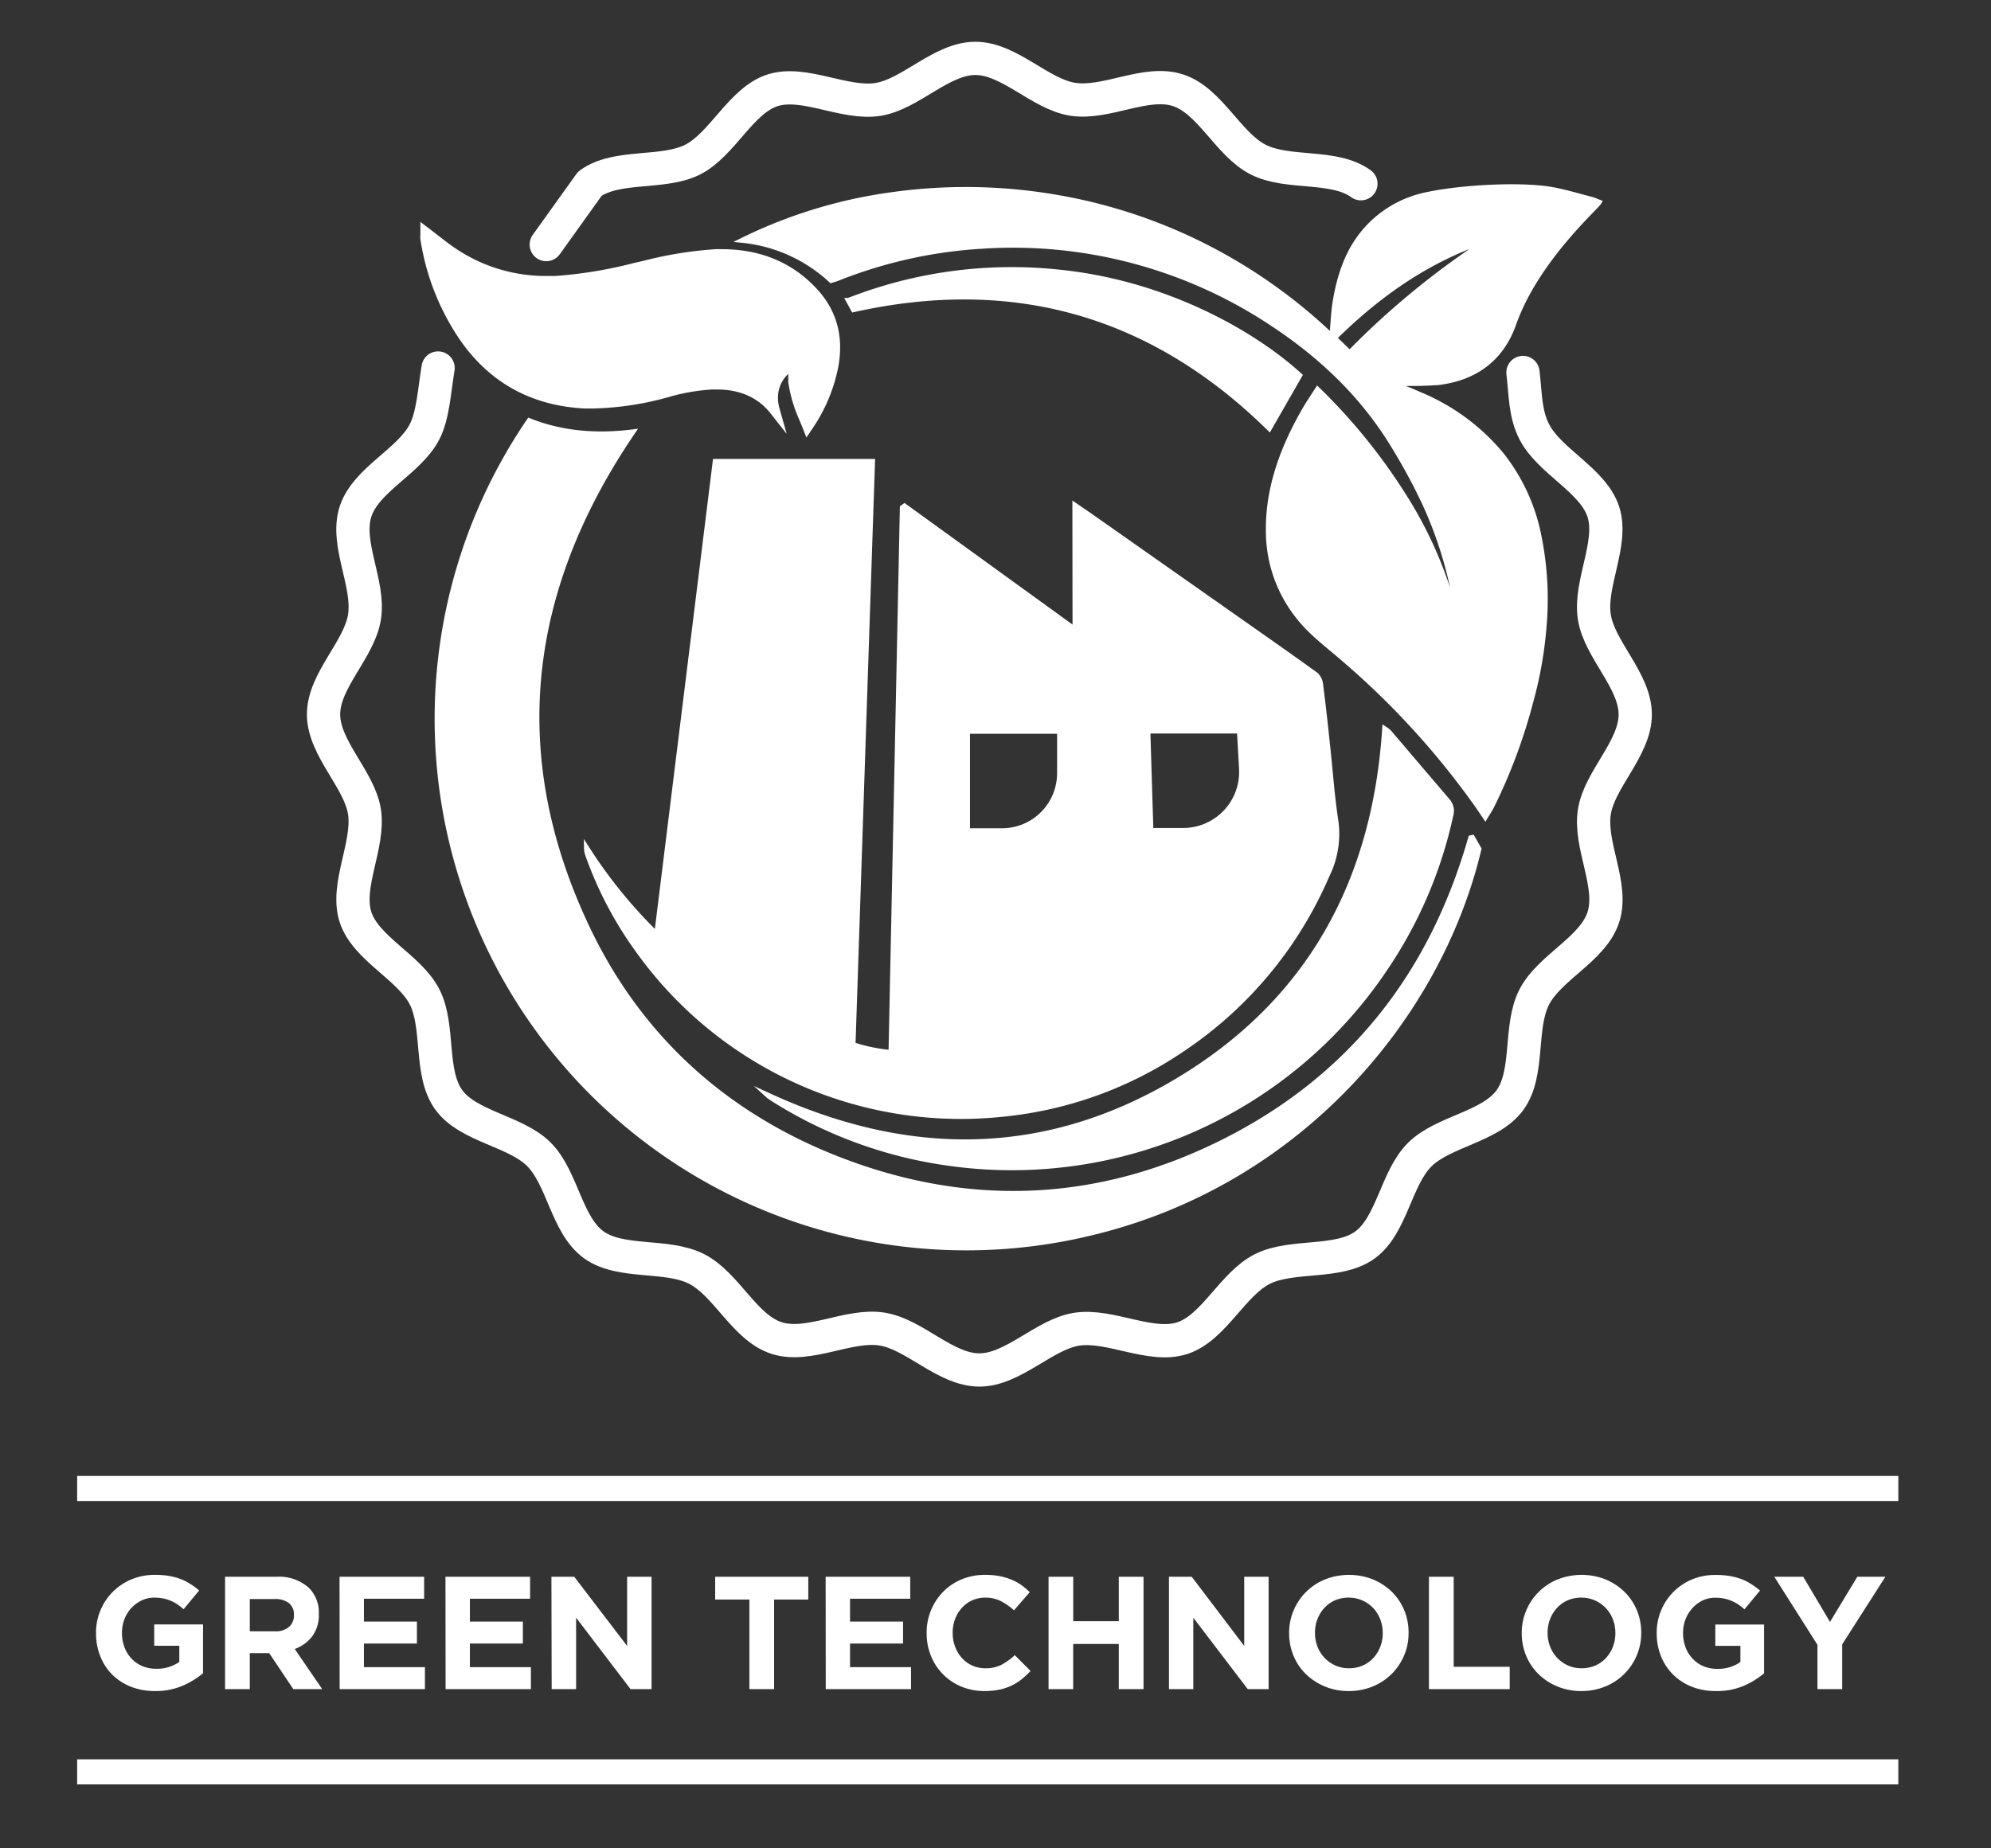 <svg xmlns="http://www.w3.org/2000/svg" id="fb33cdbe-22be-4216-8ac5-347fb67365b9" data-name="Livello 1" viewBox="0 0 396.85 368.5"><rect x="0" y="0" width="396.85" height="368.5" fill="#333333" stroke="none"/><defs><style>.fee78d8d-6df7-4bc0-8c40-94b5a0bcb8ef{fill:none;stroke-linecap:round;stroke-linejoin:round;stroke-width:6.63px;}.a8423a64-e44b-42fa-bfb3-8dcbff48395f,.b2ee42b3-cf76-4d39-a018-42704560ea33,.fee78d8d-6df7-4bc0-8c40-94b5a0bcb8ef{stroke:#fff;}.a8423a64-e44b-42fa-bfb3-8dcbff48395f,.b2ee42b3-cf76-4d39-a018-42704560ea33,.fc1ae064-e492-439d-87c2-d0f5b6e5ef6b{fill:#fff;}.a8423a64-e44b-42fa-bfb3-8dcbff48395f,.b2ee42b3-cf76-4d39-a018-42704560ea33{stroke-miterlimit:10;}.b2ee42b3-cf76-4d39-a018-42704560ea33{stroke-width:5px;}</style></defs><path class="fee78d8d-6df7-4bc0-8c40-94b5a0bcb8ef" d="M87.32,73.37c-.74,4.49-1,9.42-2.68,12.68C81.62,92,72.93,95.59,70.86,102s2.84,14.32,1.79,21c-1,6.5-8.16,12.64-8.16,19.42s7.14,12.93,8.16,19.42c1,6.67-3.83,14.71-1.79,21s10.76,10,13.78,15.93.9,15.13,4.81,20.51,13.32,6.18,18,10.89,5.49,14.1,10.89,18,14.54,1.77,20.51,4.82,9.54,11.7,15.93,13.77,14.32-2.83,21-1.79c6.49,1,12.64,8.16,19.42,8.16S208.14,266,214.64,265c6.67-1,14.7,3.83,21,1.79s10-10.76,15.94-13.77,15.13-.91,20.5-4.82,6.18-13.31,10.9-18,14.09-5.49,18-10.89,1.77-14.54,4.82-20.51,11.7-9.54,13.78-15.93-2.84-14.32-1.79-21c1-6.49,8.15-12.64,8.15-19.42s-7.13-12.92-8.15-19.42c-1.05-6.66,3.83-14.7,1.79-21S308.82,92,305.8,86.05c-1.84-3.59-1.72-7.4-2.24-11.79"></path><path class="fee78d8d-6df7-4bc0-8c40-94b5a0bcb8ef" d="M271.26,36.63c-5.38-3.92-14.54-1.77-20.5-4.82S241.22,20.11,234.82,18s-14.32,2.84-21,1.79c-6.49-1-12.63-8.15-19.41-8.15S181.49,18.8,175,19.82C168.33,20.87,160.29,16,154,18S144,28.8,138.08,31.81s-15.13.9-20.51,4.82l-8.69,12.13"></path><path class="a8423a64-e44b-42fa-bfb3-8dcbff48395f" d="M214.25,100.74c1.63,1.12,2.94,2,4.24,2.93l28.46,20c5.12,3.6,10.26,7.19,15.34,10.86a3.14,3.14,0,0,1,.94,2c.53,4.15,1,8.3,1.42,12.46.54,4.93.87,9.89,1.63,14.78a18.72,18.72,0,0,1-1.8,10.81,79.26,79.26,0,0,1-28.25,34.23,77.21,77.21,0,0,1-36.32,13.33,79.14,79.14,0,0,1-72.77-32.7,74.94,74.94,0,0,1-9.93-18.86,4.33,4.33,0,0,1-.31-1.56,96.94,96.94,0,0,0,14,17.25L142.56,92h31.35c-1.3,38.77-2.59,77.46-3.89,116.28a34.64,34.64,0,0,0,7.58,1.57q1.14-54.51,2.26-108.66l.42-.3,34,24.61Zm14.54,45c.2,6.72.4,13.26.61,19.84h6.41a11.68,11.68,0,0,0,11.66-12.34l-.42-7.5Zm-17.59.06H192.84v19.83h6.88a11.48,11.48,0,0,0,11.48-11.48Z"></path><path class="a8423a64-e44b-42fa-bfb3-8dcbff48395f" d="M277.39,76.32c1.92.8,3.86,1.56,5.76,2.4a42.12,42.12,0,0,1,16.06,11.85,37.92,37.92,0,0,1,7.63,16.83,62.88,62.88,0,0,1,.94,17.26,79.88,79.88,0,0,1-2.7,15.35,108.65,108.65,0,0,1-7.78,20.79c-.33.64-.73,1.24-1.25,2.1-.72-1.07-1.28-1.9-1.86-2.72a160.48,160.48,0,0,0-26.33-28.77c-3.18-2.78-6.62-5.25-9.22-8.65a27.3,27.3,0,0,1-5.81-16.15c-.28-9,2.76-17.14,7.16-24.83.76-1.33,1.64-2.6,2.62-4.15a114.67,114.67,0,0,1,16.93,20.79,81.81,81.81,0,0,1,10.6,24.35l.34-.08c-.2-1.35-.36-2.71-.63-4a80,80,0,0,0-5.94-18.45,117.49,117.49,0,0,0-6.71-12.26c-6.08-9.7-14.25-17.34-23.8-23.6A93.31,93.31,0,0,0,195.57,49.1a92.31,92.31,0,0,0-28.67,6.42c-.34.13-.7.22-1.24.39a30.42,30.42,0,0,0-17.69-8,97,97,0,0,1,30-9.12,105.87,105.87,0,0,1,31.49.36,104.34,104.34,0,0,1,30.08,9.65,106.27,106.27,0,0,1,25.95,18.25c.21-2.41.28-4.49.58-6.53C267,54.73,268.78,49.32,273,45a22,22,0,0,1,11.74-6.26c6.44-1.37,19-2.15,25.34-.81,2.44.51,4.84,1.21,7.26,1.85.42.11.82.31,1.4.53-.68,1.17-12.33,11.33-16.93,24-2.43,7.12-7.65,11-15,11.94a69.94,69.94,0,0,1-8.2.14h-1.22l-.07,0Zm-8.36-6a162.07,162.07,0,0,1,27.66-22.6c-11.9,3.93-21.84,10.86-30.72,19.65C267,68.41,268,69.31,269,70.33Z"></path><path class="a8423a64-e44b-42fa-bfb3-8dcbff48395f" d="M105.48,83.87C112.07,86.5,119,87,126.14,86.11c-21.43,31.48-25.42,64.45-9.08,98.88,10.17,21.43,26.81,36.75,48.82,45.63,26.31,10.61,52.6,9.75,78-3s41.5-33.33,49.27-60.58l.33-.07,1.3,2.28c-7.9,33.36-35.62,66.41-76.86,76.45A105.47,105.47,0,0,1,105.48,83.87Z"></path><path class="a8423a64-e44b-42fa-bfb3-8dcbff48395f" d="M153,218.32c27.79,12.86,55.18,12.91,81.53-2.77S274,175.89,276,145.3a5.88,5.88,0,0,1,.9.71q5.82,6.83,11.64,13.66a3,3,0,0,1,.64,2.84,87.41,87.41,0,0,1-13,30.46A89.56,89.56,0,0,1,189.7,232a88,88,0,0,1-35.57-12.86c-.24-.15-.48-.32-.71-.48S153.23,218.53,153,218.32Z"></path><path class="a8423a64-e44b-42fa-bfb3-8dcbff48395f" d="M170.11,61.74l-1-1.83a89.07,89.07,0,0,1,42.38-5.61c20.72,2.18,38.13,11.94,47.57,20.54L253,85.42Q218.06,51.05,170.11,61.74Z"></path><path class="fc1ae064-e492-439d-87c2-d0f5b6e5ef6b" d="M160.2,84.51l-.32-.77a27.66,27.66,0,0,1-2.15-7q-.06-.42-.09-.84a14,14,0,0,1,.06-2.42,7.11,7.11,0,0,0-3.13,5.87,4.43,4.43,0,0,0,0,.52,9.16,9.16,0,0,0,.35,1.94l.71,2.47-1.58-2c-2.61-3.35-6.34-5-11.08-5l-1.17,0a40.37,40.37,0,0,0-8.11,1.35A59.58,59.58,0,0,1,118.39,81c-.6,0-1.21,0-1.81,0C106.24,80.44,98,76,92.2,67.63a48,48,0,0,1-7.91-20,3.7,3.7,0,0,1,0-.75c0-.14,0-.3,0-.49v-1l.8.6c.63.48,1.24,1,1.82,1.41,1.25,1,2.42,1.88,3.64,2.71a32.59,32.59,0,0,0,18.58,5.58l1.63,0A88,88,0,0,0,126.48,53l2-.45a76.23,76.23,0,0,1,14.28-2.3c.39,0,.79,0,1.18,0,7.76,0,14.13,2.74,18.92,8.14,3.59,4,4.86,9,3.79,14.78a32.34,32.34,0,0,1-5.2,12.27l-.53.79Z"></path><path class="fc1ae064-e492-439d-87c2-d0f5b6e5ef6b" d="M84.78,46.34c2,1.49,3.66,2.9,5.48,4.13a32.84,32.84,0,0,0,18.86,5.67l1.65,0c5.86-.25,11.51-1.63,17.18-2.92,4.88-1.1,9.76-2.25,14.78-2.42.4,0,.79,0,1.17,0,7.25,0,13.57,2.36,18.55,8,3.68,4.15,4.66,9,3.67,14.36A32.17,32.17,0,0,1,161,85.17c-.12-.28-.23-.56-.34-.85l-.32-.77a27.84,27.84,0,0,1-2.12-6.9c0-.27-.06-.54-.08-.81a12.56,12.56,0,0,1,.25-3.47c-2.93,1.87-4.31,4.1-4.32,6.95a5.24,5.24,0,0,0,0,.56,9.53,9.53,0,0,0,.37,2c-2.68-3.44-6.53-5.23-11.47-5.23l-1.2,0a40.24,40.24,0,0,0-8.21,1.37,58.66,58.66,0,0,1-15.19,2.41c-.59,0-1.19,0-1.79,0-10.1-.49-18.17-4.79-24-13.1A47.84,47.84,0,0,1,84.79,47.5a8.42,8.42,0,0,1,0-1.16m-1-2v2c0,.18,0,.33,0,.47a4,4,0,0,0,0,.85,48.49,48.49,0,0,0,8,20.26c5.93,8.46,14.26,13,24.76,13.52.61,0,1.22,0,1.84,0a60.46,60.46,0,0,0,15.45-2.44,39.41,39.41,0,0,1,8-1.34l1.14,0c4.58,0,8.17,1.63,10.68,4.85l3.15,4-1.4-4.94a8.82,8.82,0,0,1-.34-1.83c0-.16,0-.32,0-.48a6.35,6.35,0,0,1,2.05-4.71q0,.64,0,1.29c0,.29,0,.58.08.87a28.51,28.51,0,0,0,2.19,7.15l.31.77.27.67.07.17.7,1.76,1.06-1.58a33.11,33.11,0,0,0,5.28-12.46c1.1-5.93-.22-11-3.91-15.2-4.9-5.52-11.39-8.31-19.3-8.31-.4,0-.8,0-1.2,0a77.51,77.51,0,0,0-14.36,2.31l-.61.14-1.36.31a87.13,87.13,0,0,1-15.64,2.58l-1.61,0a32.08,32.08,0,0,1-18.3-5.5c-1.2-.81-2.37-1.72-3.6-2.68l-1.83-1.41-1.61-1.22Z"></path><path class="fc1ae064-e492-439d-87c2-d0f5b6e5ef6b" d="M30.87,337.14a12.71,12.71,0,0,1-4.78-.86,11.1,11.1,0,0,1-3.71-2.4A10.79,10.79,0,0,1,20,330.23a12.16,12.16,0,0,1-.86-4.61v-.06a11.46,11.46,0,0,1,.88-4.5,11.4,11.4,0,0,1,6.16-6.17,11.86,11.86,0,0,1,4.7-.91,16.38,16.38,0,0,1,2.74.2,13,13,0,0,1,2.29.6,10.06,10.06,0,0,1,2,1,13.89,13.89,0,0,1,1.79,1.31l-3.1,3.74a13.34,13.34,0,0,0-1.28-1,8.06,8.06,0,0,0-1.33-.7,7.41,7.41,0,0,0-1.49-.45,8.72,8.72,0,0,0-1.76-.16,5.8,5.8,0,0,0-2.51.56,6.77,6.77,0,0,0-2.05,1.51,7,7,0,0,0-1.37,2.21,7.41,7.41,0,0,0-.5,2.71v.07a7.86,7.86,0,0,0,.5,2.83,6.78,6.78,0,0,0,1.4,2.26,6.47,6.47,0,0,0,2.15,1.5,6.89,6.89,0,0,0,2.73.53,7.8,7.8,0,0,0,4.65-1.36v-3.22h-5v-4.26h9.73v9.73a16.28,16.28,0,0,1-4.11,2.51A13.43,13.43,0,0,1,30.87,337.14Z"></path><path class="fc1ae064-e492-439d-87c2-d0f5b6e5ef6b" d="M44.86,314.36H55.1a8.86,8.86,0,0,1,6.53,2.27,6.92,6.92,0,0,1,1.92,5.12v.07a7.06,7.06,0,0,1-1.33,4.43,7.69,7.69,0,0,1-3.47,2.51l5.47,8H58.46l-4.8-7.17H49.79v7.17H44.86Zm9.92,10.88a4.13,4.13,0,0,0,2.8-.86,2.94,2.94,0,0,0,1-2.31V322a2.85,2.85,0,0,0-1-2.4,4.47,4.47,0,0,0-2.85-.8H49.79v6.43Z"></path><path class="fc1ae064-e492-439d-87c2-d0f5b6e5ef6b" d="M67.68,314.36H84.54v4.38h-12v4.55H83.1v4.38H72.54v4.71H84.7v4.38h-17Z"></path><path class="fc1ae064-e492-439d-87c2-d0f5b6e5ef6b" d="M88.79,314.36h16.87v4.38h-12v4.55h10.56v4.38H93.66v4.71h12.16v4.38h-17Z"></path><path class="fc1ae064-e492-439d-87c2-d0f5b6e5ef6b" d="M109.91,314.36h4.55L125,328.15V314.36h4.87v22.4h-4.19l-10.85-14.24v14.24h-4.87Z"></path><path class="fc1ae064-e492-439d-87c2-d0f5b6e5ef6b" d="M149.37,318.9h-6.82v-4.54h18.56v4.54H154.3v17.86h-4.93Z"></path><path class="fc1ae064-e492-439d-87c2-d0f5b6e5ef6b" d="M164.57,314.36h16.86v4.38h-12v4.55H180v4.38H169.43v4.71h12.16v4.38h-17Z"></path><path class="fc1ae064-e492-439d-87c2-d0f5b6e5ef6b" d="M196.19,337.14a11.72,11.72,0,0,1-4.58-.89,11.06,11.06,0,0,1-6.05-6.11,12,12,0,0,1-.86-4.52v-.06a11.61,11.61,0,0,1,3.26-8.18,11.29,11.29,0,0,1,3.68-2.49,12,12,0,0,1,4.74-.91,14.86,14.86,0,0,1,2.86.25,12.27,12.27,0,0,1,2.35.7,10.62,10.62,0,0,1,2,1.09,14,14,0,0,1,1.66,1.41l-3.14,3.62a11.73,11.73,0,0,0-2.67-1.86,6.76,6.76,0,0,0-3.05-.67,6.29,6.29,0,0,0-2.61.54,6.36,6.36,0,0,0-2.07,1.51,7.12,7.12,0,0,0-1.34,2.22,7.57,7.57,0,0,0-.48,2.71v.06a7.67,7.67,0,0,0,.48,2.72,7.08,7.08,0,0,0,1.33,2.24,6.1,6.1,0,0,0,2.05,1.52,6.22,6.22,0,0,0,2.64.56,6.93,6.93,0,0,0,3.24-.7,12.42,12.42,0,0,0,2.64-1.92l3.14,3.16a16.35,16.35,0,0,1-1.79,1.67,10.48,10.48,0,0,1-4.45,2.06A14.71,14.71,0,0,1,196.19,337.14Z"></path><path class="fc1ae064-e492-439d-87c2-d0f5b6e5ef6b" d="M209,314.36h4.92v8.86H223v-8.86h4.93v22.4H223v-9h-9.09v9H209Z"></path><path class="fc1ae064-e492-439d-87c2-d0f5b6e5ef6b" d="M233,314.36h4.54L248,328.15V314.36h4.86v22.4H248.7l-10.85-14.24v14.24H233Z"></path><path class="fc1ae064-e492-439d-87c2-d0f5b6e5ef6b" d="M268.83,337.14a12.18,12.18,0,0,1-4.77-.91,11.9,11.9,0,0,1-3.76-2.46,11.07,11.07,0,0,1-2.47-3.65,11.65,11.65,0,0,1-.88-4.5v-.06a11.3,11.3,0,0,1,.9-4.5,11.41,11.41,0,0,1,6.26-6.17,13,13,0,0,1,9.55,0,12,12,0,0,1,3.76,2.46,11.19,11.19,0,0,1,2.46,3.65,11.46,11.46,0,0,1,.88,4.5v.06a11.47,11.47,0,0,1-.89,4.5,11.88,11.88,0,0,1-2.48,3.68,11.73,11.73,0,0,1-3.78,2.49A12.3,12.3,0,0,1,268.83,337.14Zm.06-4.54a6.77,6.77,0,0,0,2.72-.54,6.39,6.39,0,0,0,2.13-1.51,7.2,7.2,0,0,0,1.37-2.22,7.41,7.41,0,0,0,.5-2.71v-.06a7.46,7.46,0,0,0-.5-2.72,6.9,6.9,0,0,0-1.4-2.24,6.76,6.76,0,0,0-2.16-1.52,6.65,6.65,0,0,0-2.72-.56,6.73,6.73,0,0,0-2.74.54,6.31,6.31,0,0,0-2.11,1.51,7,7,0,0,0-1.38,2.22,7.37,7.37,0,0,0-.49,2.71v.06a7.46,7.46,0,0,0,.49,2.72,6.78,6.78,0,0,0,3.55,3.76A6.61,6.61,0,0,0,268.89,332.6Z"></path><path class="fc1ae064-e492-439d-87c2-d0f5b6e5ef6b" d="M284.82,314.36h4.93v17.95h11.17v4.45h-16.1Z"></path><path class="fc1ae064-e492-439d-87c2-d0f5b6e5ef6b" d="M315.19,337.14a12.21,12.21,0,0,1-4.77-.91,12,12,0,0,1-3.76-2.46,11.19,11.19,0,0,1-2.46-3.65,11.46,11.46,0,0,1-.88-4.5v-.06a11.3,11.3,0,0,1,.9-4.5,11.44,11.44,0,0,1,6.25-6.17,13,13,0,0,1,9.56,0,11.85,11.85,0,0,1,3.75,2.46,11.07,11.07,0,0,1,2.47,3.65,11.46,11.46,0,0,1,.88,4.5v.06a11.3,11.3,0,0,1-.9,4.5,11.44,11.44,0,0,1-6.25,6.17A12.31,12.31,0,0,1,315.19,337.14Zm.07-4.54a6.81,6.81,0,0,0,2.72-.54,6.39,6.39,0,0,0,2.13-1.51,7.2,7.2,0,0,0,1.37-2.22,7.41,7.41,0,0,0,.5-2.71v-.06a7.46,7.46,0,0,0-.5-2.72,6.72,6.72,0,0,0-3.57-3.76,6.62,6.62,0,0,0-2.72-.56,6.72,6.72,0,0,0-2.73.54,6.46,6.46,0,0,0-2.12,1.51,7.2,7.2,0,0,0-1.37,2.22,7.37,7.37,0,0,0-.5,2.71v.06a7.46,7.46,0,0,0,.5,2.72,6.78,6.78,0,0,0,3.55,3.76A6.58,6.58,0,0,0,315.26,332.6Z"></path><path class="fc1ae064-e492-439d-87c2-d0f5b6e5ef6b" d="M342,337.14a12.72,12.72,0,0,1-4.79-.86,11.2,11.2,0,0,1-3.71-2.4,10.93,10.93,0,0,1-2.42-3.65,12.16,12.16,0,0,1-.86-4.61v-.06a11.46,11.46,0,0,1,.88-4.5,11.4,11.4,0,0,1,6.16-6.17A11.88,11.88,0,0,1,342,314a16.34,16.34,0,0,1,2.73.2,13,13,0,0,1,2.29.6,10.06,10.06,0,0,1,2,1,13.89,13.89,0,0,1,1.79,1.31l-3.1,3.74a13.34,13.34,0,0,0-1.28-1,8.06,8.06,0,0,0-1.33-.7,7.41,7.41,0,0,0-1.49-.45,8.72,8.72,0,0,0-1.76-.16,5.8,5.8,0,0,0-2.51.56,6.77,6.77,0,0,0-2,1.51,7,7,0,0,0-1.37,2.21,7.41,7.41,0,0,0-.5,2.71v.07a7.86,7.86,0,0,0,.5,2.83,6.65,6.65,0,0,0,1.41,2.26,6.33,6.33,0,0,0,2.14,1.5,6.9,6.9,0,0,0,2.74.53,7.79,7.79,0,0,0,4.64-1.36v-3.22h-5v-4.26h9.72v9.73a16.28,16.28,0,0,1-4.11,2.51A13.41,13.41,0,0,1,342,337.14Z"></path><path class="fc1ae064-e492-439d-87c2-d0f5b6e5ef6b" d="M362.26,327.93l-8.6-13.57h5.76l5.34,9,5.44-9h5.6l-8.61,13.47v8.93h-4.93Z"></path><line class="b2ee42b3-cf76-4d39-a018-42704560ea33" x1="15.38" y1="296.76" x2="378.38" y2="296.76"></line><line class="b2ee42b3-cf76-4d39-a018-42704560ea33" x1="15.38" y1="353.26" x2="378.38" y2="353.26"></line></svg>